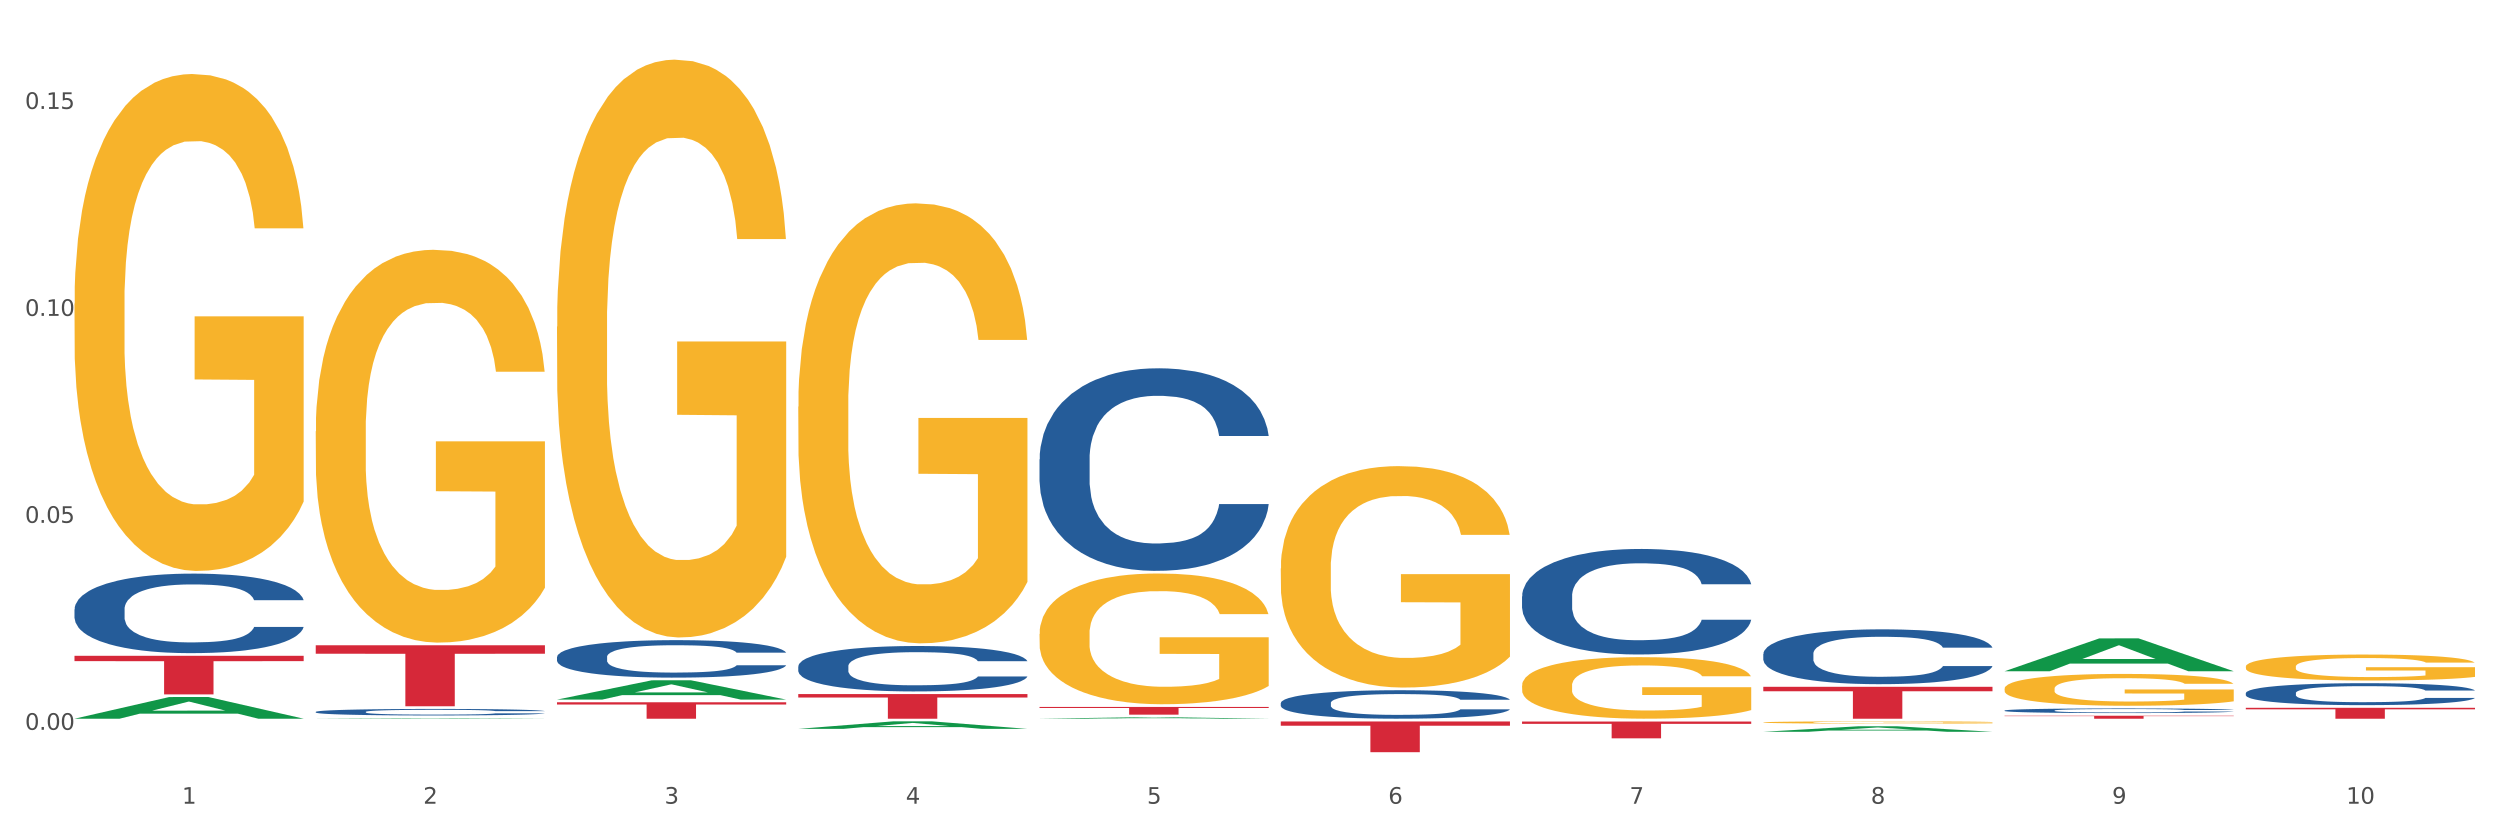 <?xml version="1.0" encoding="utf-8" standalone="no"?>
<!DOCTYPE svg PUBLIC "-//W3C//DTD SVG 1.1//EN"
  "http://www.w3.org/Graphics/SVG/1.1/DTD/svg11.dtd">
<svg xmlns:xlink="http://www.w3.org/1999/xlink" width="1080pt" height="360pt" viewBox="0 0 1080 360" xmlns="http://www.w3.org/2000/svg" version="1.1">
 <rect x="0" y="0" width="1080" height="360" fill="#333333" stroke="none"/>
 <defs>
  <style type="text/css">*{stroke-linejoin: round; stroke-linecap: butt}</style>
 </defs>
 <g id="figure_1">
  <g id="patch_1">
   <path d="M 0 360 
L 1080 360 
L 1080 0 
L 0 0 
z
" style="fill: #ffffff; stroke: #ffffff; stroke-linejoin: miter"/>
  </g>
  <g id="axes_1">
   <g id="matplotlib.axis_1">
    <g id="xtick_1">
     <g id="text_1">
      <!-- 1 -->
      <g style="fill: #4d4d4d" transform="translate(78.627 347.204) scale(0.096 -0.096)">
       <defs>
        <path id="DejaVuSans-31" d="M 794 531 
L 1825 531 
L 1825 4091 
L 703 3866 
L 703 4441 
L 1819 4666 
L 2450 4666 
L 2450 531 
L 3481 531 
L 3481 0 
L 794 0 
L 794 531 
z
" transform="scale(0.016)"/>
       </defs>
       <use xlink:href="#DejaVuSans-31"/>
      </g>
     </g>
    </g>
    <g id="xtick_2">
     <g id="text_2">
      <!-- 2 -->
      <g style="fill: #4d4d4d" transform="translate(182.851 347.204) scale(0.096 -0.096)">
       <defs>
        <path id="DejaVuSans-32" d="M 1228 531 
L 3431 531 
L 3431 0 
L 469 0 
L 469 531 
Q 828 903 1448 1529 
Q 2069 2156 2228 2338 
Q 2531 2678 2651 2914 
Q 2772 3150 2772 3378 
Q 2772 3750 2511 3984 
Q 2250 4219 1831 4219 
Q 1534 4219 1204 4116 
Q 875 4013 500 3803 
L 500 4441 
Q 881 4594 1212 4672 
Q 1544 4750 1819 4750 
Q 2544 4750 2975 4387 
Q 3406 4025 3406 3419 
Q 3406 3131 3298 2873 
Q 3191 2616 2906 2266 
Q 2828 2175 2409 1742 
Q 1991 1309 1228 531 
z
" transform="scale(0.016)"/>
       </defs>
       <use xlink:href="#DejaVuSans-32"/>
      </g>
     </g>
    </g>
    <g id="xtick_3">
     <g id="text_3">
      <!-- 3 -->
      <g style="fill: #4d4d4d" transform="translate(287.074 347.204) scale(0.096 -0.096)">
       <defs>
        <path id="DejaVuSans-33" d="M 2597 2516 
Q 3050 2419 3304 2112 
Q 3559 1806 3559 1356 
Q 3559 666 3084 287 
Q 2609 -91 1734 -91 
Q 1441 -91 1130 -33 
Q 819 25 488 141 
L 488 750 
Q 750 597 1062 519 
Q 1375 441 1716 441 
Q 2309 441 2620 675 
Q 2931 909 2931 1356 
Q 2931 1769 2642 2001 
Q 2353 2234 1838 2234 
L 1294 2234 
L 1294 2753 
L 1863 2753 
Q 2328 2753 2575 2939 
Q 2822 3125 2822 3475 
Q 2822 3834 2567 4026 
Q 2313 4219 1838 4219 
Q 1578 4219 1281 4162 
Q 984 4106 628 3988 
L 628 4550 
Q 988 4650 1302 4700 
Q 1616 4750 1894 4750 
Q 2613 4750 3031 4423 
Q 3450 4097 3450 3541 
Q 3450 3153 3228 2886 
Q 3006 2619 2597 2516 
z
" transform="scale(0.016)"/>
       </defs>
       <use xlink:href="#DejaVuSans-33"/>
      </g>
     </g>
    </g>
    <g id="xtick_4">
     <g id="text_4">
      <!-- 4 -->
      <g style="fill: #4d4d4d" transform="translate(391.298 347.204) scale(0.096 -0.096)">
       <defs>
        <path id="DejaVuSans-34" d="M 2419 4116 
L 825 1625 
L 2419 1625 
L 2419 4116 
z
M 2253 4666 
L 3047 4666 
L 3047 1625 
L 3713 1625 
L 3713 1100 
L 3047 1100 
L 3047 0 
L 2419 0 
L 2419 1100 
L 313 1100 
L 313 1709 
L 2253 4666 
z
" transform="scale(0.016)"/>
       </defs>
       <use xlink:href="#DejaVuSans-34"/>
      </g>
     </g>
    </g>
    <g id="xtick_5">
     <g id="text_5">
      <!-- 5 -->
      <g style="fill: #4d4d4d" transform="translate(495.522 347.204) scale(0.096 -0.096)">
       <defs>
        <path id="DejaVuSans-35" d="M 691 4666 
L 3169 4666 
L 3169 4134 
L 1269 4134 
L 1269 2991 
Q 1406 3038 1543 3061 
Q 1681 3084 1819 3084 
Q 2600 3084 3056 2656 
Q 3513 2228 3513 1497 
Q 3513 744 3044 326 
Q 2575 -91 1722 -91 
Q 1428 -91 1123 -41 
Q 819 9 494 109 
L 494 744 
Q 775 591 1075 516 
Q 1375 441 1709 441 
Q 2250 441 2565 725 
Q 2881 1009 2881 1497 
Q 2881 1984 2565 2268 
Q 2250 2553 1709 2553 
Q 1456 2553 1204 2497 
Q 953 2441 691 2322 
L 691 4666 
z
" transform="scale(0.016)"/>
       </defs>
       <use xlink:href="#DejaVuSans-35"/>
      </g>
     </g>
    </g>
    <g id="xtick_6">
     <g id="text_6">
      <!-- 6 -->
      <g style="fill: #4d4d4d" transform="translate(599.745 347.204) scale(0.096 -0.096)">
       <defs>
        <path id="DejaVuSans-36" d="M 2113 2584 
Q 1688 2584 1439 2293 
Q 1191 2003 1191 1497 
Q 1191 994 1439 701 
Q 1688 409 2113 409 
Q 2538 409 2786 701 
Q 3034 994 3034 1497 
Q 3034 2003 2786 2293 
Q 2538 2584 2113 2584 
z
M 3366 4563 
L 3366 3988 
Q 3128 4100 2886 4159 
Q 2644 4219 2406 4219 
Q 1781 4219 1451 3797 
Q 1122 3375 1075 2522 
Q 1259 2794 1537 2939 
Q 1816 3084 2150 3084 
Q 2853 3084 3261 2657 
Q 3669 2231 3669 1497 
Q 3669 778 3244 343 
Q 2819 -91 2113 -91 
Q 1303 -91 875 529 
Q 447 1150 447 2328 
Q 447 3434 972 4092 
Q 1497 4750 2381 4750 
Q 2619 4750 2861 4703 
Q 3103 4656 3366 4563 
z
" transform="scale(0.016)"/>
       </defs>
       <use xlink:href="#DejaVuSans-36"/>
      </g>
     </g>
    </g>
    <g id="xtick_7">
     <g id="text_7">
      <!-- 7 -->
      <g style="fill: #4d4d4d" transform="translate(703.969 347.204) scale(0.096 -0.096)">
       <defs>
        <path id="DejaVuSans-37" d="M 525 4666 
L 3525 4666 
L 3525 4397 
L 1831 0 
L 1172 0 
L 2766 4134 
L 525 4134 
L 525 4666 
z
" transform="scale(0.016)"/>
       </defs>
       <use xlink:href="#DejaVuSans-37"/>
      </g>
     </g>
    </g>
    <g id="xtick_8">
     <g id="text_8">
      <!-- 8 -->
      <g style="fill: #4d4d4d" transform="translate(808.193 347.204) scale(0.096 -0.096)">
       <defs>
        <path id="DejaVuSans-38" d="M 2034 2216 
Q 1584 2216 1326 1975 
Q 1069 1734 1069 1313 
Q 1069 891 1326 650 
Q 1584 409 2034 409 
Q 2484 409 2743 651 
Q 3003 894 3003 1313 
Q 3003 1734 2745 1975 
Q 2488 2216 2034 2216 
z
M 1403 2484 
Q 997 2584 770 2862 
Q 544 3141 544 3541 
Q 544 4100 942 4425 
Q 1341 4750 2034 4750 
Q 2731 4750 3128 4425 
Q 3525 4100 3525 3541 
Q 3525 3141 3298 2862 
Q 3072 2584 2669 2484 
Q 3125 2378 3379 2068 
Q 3634 1759 3634 1313 
Q 3634 634 3220 271 
Q 2806 -91 2034 -91 
Q 1263 -91 848 271 
Q 434 634 434 1313 
Q 434 1759 690 2068 
Q 947 2378 1403 2484 
z
M 1172 3481 
Q 1172 3119 1398 2916 
Q 1625 2713 2034 2713 
Q 2441 2713 2670 2916 
Q 2900 3119 2900 3481 
Q 2900 3844 2670 4047 
Q 2441 4250 2034 4250 
Q 1625 4250 1398 4047 
Q 1172 3844 1172 3481 
z
" transform="scale(0.016)"/>
       </defs>
       <use xlink:href="#DejaVuSans-38"/>
      </g>
     </g>
    </g>
    <g id="xtick_9">
     <g id="text_9">
      <!-- 9 -->
      <g style="fill: #4d4d4d" transform="translate(912.416 347.204) scale(0.096 -0.096)">
       <defs>
        <path id="DejaVuSans-39" d="M 703 97 
L 703 672 
Q 941 559 1184 500 
Q 1428 441 1663 441 
Q 2288 441 2617 861 
Q 2947 1281 2994 2138 
Q 2813 1869 2534 1725 
Q 2256 1581 1919 1581 
Q 1219 1581 811 2004 
Q 403 2428 403 3163 
Q 403 3881 828 4315 
Q 1253 4750 1959 4750 
Q 2769 4750 3195 4129 
Q 3622 3509 3622 2328 
Q 3622 1225 3098 567 
Q 2575 -91 1691 -91 
Q 1453 -91 1209 -44 
Q 966 3 703 97 
z
M 1959 2075 
Q 2384 2075 2632 2365 
Q 2881 2656 2881 3163 
Q 2881 3666 2632 3958 
Q 2384 4250 1959 4250 
Q 1534 4250 1286 3958 
Q 1038 3666 1038 3163 
Q 1038 2656 1286 2365 
Q 1534 2075 1959 2075 
z
" transform="scale(0.016)"/>
       </defs>
       <use xlink:href="#DejaVuSans-39"/>
      </g>
     </g>
    </g>
    <g id="xtick_10">
     <g id="text_10">
      <!-- 10 -->
      <g style="fill: #4d4d4d" transform="translate(1013.586 347.204) scale(0.096 -0.096)">
       <defs>
        <path id="DejaVuSans-30" d="M 2034 4250 
Q 1547 4250 1301 3770 
Q 1056 3291 1056 2328 
Q 1056 1369 1301 889 
Q 1547 409 2034 409 
Q 2525 409 2770 889 
Q 3016 1369 3016 2328 
Q 3016 3291 2770 3770 
Q 2525 4250 2034 4250 
z
M 2034 4750 
Q 2819 4750 3233 4129 
Q 3647 3509 3647 2328 
Q 3647 1150 3233 529 
Q 2819 -91 2034 -91 
Q 1250 -91 836 529 
Q 422 1150 422 2328 
Q 422 3509 836 4129 
Q 1250 4750 2034 4750 
z
" transform="scale(0.016)"/>
       </defs>
       <use xlink:href="#DejaVuSans-31"/>
       <use xlink:href="#DejaVuSans-30" transform="translate(63.623 0)"/>
      </g>
     </g>
    </g>
    <g id="xtick_11"/>
    <g id="xtick_12"/>
    <g id="xtick_13"/>
    <g id="xtick_14"/>
    <g id="xtick_15"/>
    <g id="xtick_16"/>
    <g id="xtick_17"/>
    <g id="xtick_18"/>
    <g id="xtick_19"/>
   </g>
   <g id="matplotlib.axis_2">
    <g id="ytick_1">
     <g id="text_11">
      <!-- 0.00 -->
      <g style="fill: #4d4d4d" transform="translate(10.8 315.273) scale(0.096 -0.096)">
       <defs>
        <path id="DejaVuSans-2e" d="M 684 794 
L 1344 794 
L 1344 0 
L 684 0 
L 684 794 
z
" transform="scale(0.016)"/>
       </defs>
       <use xlink:href="#DejaVuSans-30"/>
       <use xlink:href="#DejaVuSans-2e" transform="translate(63.623 0)"/>
       <use xlink:href="#DejaVuSans-30" transform="translate(95.41 0)"/>
       <use xlink:href="#DejaVuSans-30" transform="translate(159.033 0)"/>
      </g>
     </g>
    </g>
    <g id="ytick_2">
     <g id="text_12">
      <!-- 0.05 -->
      <g style="fill: #4d4d4d" transform="translate(10.8 225.866) scale(0.096 -0.096)">
       <use xlink:href="#DejaVuSans-30"/>
       <use xlink:href="#DejaVuSans-2e" transform="translate(63.623 0)"/>
       <use xlink:href="#DejaVuSans-30" transform="translate(95.41 0)"/>
       <use xlink:href="#DejaVuSans-35" transform="translate(159.033 0)"/>
      </g>
     </g>
    </g>
    <g id="ytick_3">
     <g id="text_13">
      <!-- 0.10 -->
      <g style="fill: #4d4d4d" transform="translate(10.8 136.46) scale(0.096 -0.096)">
       <use xlink:href="#DejaVuSans-30"/>
       <use xlink:href="#DejaVuSans-2e" transform="translate(63.623 0)"/>
       <use xlink:href="#DejaVuSans-31" transform="translate(95.41 0)"/>
       <use xlink:href="#DejaVuSans-30" transform="translate(159.033 0)"/>
      </g>
     </g>
    </g>
    <g id="ytick_4">
     <g id="text_14">
      <!-- 0.15 -->
      <g style="fill: #4d4d4d" transform="translate(10.8 47.054) scale(0.096 -0.096)">
       <use xlink:href="#DejaVuSans-30"/>
       <use xlink:href="#DejaVuSans-2e" transform="translate(63.623 0)"/>
       <use xlink:href="#DejaVuSans-31" transform="translate(95.41 0)"/>
       <use xlink:href="#DejaVuSans-35" transform="translate(159.033 0)"/>
      </g>
     </g>
    </g>
    <g id="ytick_5"/>
    <g id="ytick_6"/>
    <g id="ytick_7"/>
   </g>
   <g id="PolyCollection_1">
    <path d="M 32.175 310.464 
L 32.277 310.456 
L 73.107 301.12 
L 90.051 301.111 
L 131.187 310.482 
L 111.589 310.482 
L 102.709 308.3 
L 60.552 308.3 
L 60.246 308.335 
L 51.671 310.482 
L 32.175 310.482 
L 32.175 310.464 
L 65.86 306.998 
L 97.401 306.989 
L 81.783 303.108 
L 81.579 303.091 
L 81.375 303.117 
L 65.758 306.989 
L 65.86 306.998 
L 32.175 310.464 
z
" clip-path="url(#p0604446cb5)" style="fill: #109648"/>
    <path d="M 865.964 297.492 
L 866.081 297.48 
L 866.081 297.027 
L 866.315 296.637 
L 867.484 295.695 
L 869.237 294.915 
L 870.523 294.501 
L 871.809 294.161 
L 873.329 293.822 
L 875.199 293.47 
L 878.589 292.955 
L 880.693 292.691 
L 883.265 292.414 
L 887.941 292.012 
L 891.331 291.786 
L 894.838 291.597 
L 900.566 291.371 
L 904.306 291.27 
L 908.281 291.195 
L 913.074 291.145 
L 916.698 291.132 
L 924.647 291.17 
L 931.427 291.283 
L 934.7 291.371 
L 938.908 291.522 
L 941.129 291.622 
L 944.753 291.824 
L 948.494 292.087 
L 951.066 292.314 
L 954.923 292.741 
L 957.846 293.168 
L 960.534 293.696 
L 961.937 294.061 
L 962.989 294.4 
L 963.924 294.79 
L 964.859 295.406 
L 943.818 295.406 
L 943 294.966 
L 941.714 294.551 
L 939.843 294.149 
L 938.207 293.897 
L 935.401 293.583 
L 932.829 293.382 
L 930.141 293.231 
L 926.868 293.106 
L 924.296 293.043 
L 920.672 292.992 
L 913.541 293.005 
L 908.749 293.106 
L 905.475 293.231 
L 903.371 293.344 
L 901.501 293.47 
L 899.397 293.646 
L 896.942 293.91 
L 895.188 294.149 
L 893.435 294.45 
L 892.032 294.752 
L 890.746 295.104 
L 889.694 295.481 
L 888.876 295.871 
L 888.175 296.348 
L 887.59 297.14 
L 887.59 298.862 
L 887.824 299.252 
L 888.408 299.767 
L 889.11 300.157 
L 890.279 300.622 
L 891.331 300.936 
L 893.318 301.388 
L 895.539 301.766 
L 897.293 302.004 
L 899.046 302.205 
L 902.085 302.482 
L 905.475 302.708 
L 908.398 302.846 
L 912.372 302.972 
L 915.061 303.022 
L 917.399 303.048 
L 923.127 303.048 
L 927.218 303.01 
L 931.777 302.922 
L 935.284 302.809 
L 938.207 302.671 
L 941.48 302.444 
L 943.584 302.231 
L 943.584 299.604 
L 917.867 299.591 
L 917.867 297.844 
L 964.976 297.844 
L 964.976 302.972 
L 962.989 303.236 
L 960.768 303.475 
L 958.43 303.689 
L 954.923 303.953 
L 950.715 304.204 
L 946.974 304.38 
L 943 304.531 
L 938.324 304.669 
L 932.245 304.795 
L 928.504 304.845 
L 923.828 304.883 
L 918.334 304.895 
L 913.541 304.87 
L 908.865 304.807 
L 903.956 304.694 
L 899.163 304.531 
L 895.539 304.367 
L 891.915 304.166 
L 888.058 303.902 
L 885.018 303.651 
L 882.68 303.425 
L 880.109 303.136 
L 877.303 302.758 
L 875.199 302.419 
L 873.329 302.067 
L 871.341 301.615 
L 869.938 301.225 
L 868.536 300.735 
L 867.717 300.37 
L 866.782 299.805 
L 866.081 299.013 
L 865.964 297.492 
z
" clip-path="url(#p0604446cb5)" style="fill: #f7b32b"/>
    <path d="M 970.188 287.951 
L 970.304 287.941 
L 970.304 287.572 
L 970.538 287.254 
L 971.707 286.485 
L 973.461 285.85 
L 974.747 285.512 
L 976.032 285.235 
L 977.552 284.958 
L 979.422 284.671 
L 982.813 284.251 
L 984.917 284.035 
L 987.488 283.81 
L 992.164 283.482 
L 995.554 283.297 
L 999.061 283.144 
L 1004.789 282.959 
L 1008.53 282.877 
L 1012.505 282.816 
L 1017.297 282.775 
L 1020.921 282.764 
L 1028.87 282.795 
L 1035.65 282.887 
L 1038.923 282.959 
L 1043.132 283.082 
L 1045.353 283.164 
L 1048.977 283.328 
L 1052.717 283.543 
L 1055.289 283.728 
L 1059.147 284.077 
L 1062.069 284.425 
L 1064.758 284.856 
L 1066.161 285.153 
L 1067.213 285.43 
L 1068.148 285.747 
L 1069.083 286.25 
L 1048.041 286.25 
L 1047.223 285.891 
L 1045.937 285.553 
L 1044.067 285.225 
L 1042.43 285.02 
L 1039.625 284.763 
L 1037.053 284.599 
L 1034.364 284.476 
L 1031.091 284.374 
L 1028.52 284.323 
L 1024.896 284.282 
L 1017.765 284.292 
L 1012.972 284.374 
L 1009.699 284.476 
L 1007.595 284.569 
L 1005.724 284.671 
L 1003.62 284.815 
L 1001.165 285.03 
L 999.412 285.225 
L 997.659 285.471 
L 996.256 285.717 
L 994.97 286.004 
L 993.918 286.311 
L 993.1 286.629 
L 992.398 287.018 
L 991.814 287.664 
L 991.814 289.069 
L 992.047 289.386 
L 992.632 289.807 
L 993.333 290.124 
L 994.502 290.504 
L 995.554 290.76 
L 997.542 291.129 
L 999.763 291.437 
L 1001.516 291.631 
L 1003.27 291.795 
L 1006.309 292.021 
L 1009.699 292.205 
L 1012.621 292.318 
L 1016.596 292.421 
L 1019.285 292.462 
L 1021.623 292.482 
L 1027.351 292.482 
L 1031.442 292.451 
L 1036.001 292.38 
L 1039.508 292.287 
L 1042.43 292.175 
L 1045.704 291.99 
L 1047.808 291.816 
L 1047.808 289.673 
L 1022.09 289.663 
L 1022.09 288.238 
L 1069.2 288.238 
L 1069.2 292.421 
L 1067.213 292.636 
L 1064.992 292.831 
L 1062.654 293.005 
L 1059.147 293.22 
L 1054.938 293.425 
L 1051.198 293.569 
L 1047.223 293.692 
L 1042.547 293.804 
L 1036.469 293.907 
L 1032.728 293.948 
L 1028.052 293.979 
L 1022.558 293.989 
L 1017.765 293.968 
L 1013.089 293.917 
L 1008.179 293.825 
L 1003.387 293.692 
L 999.763 293.558 
L 996.139 293.394 
L 992.281 293.179 
L 989.242 292.974 
L 986.904 292.79 
L 984.332 292.554 
L 981.527 292.246 
L 979.422 291.97 
L 977.552 291.683 
L 975.565 291.314 
L 974.162 290.996 
L 972.759 290.596 
L 971.941 290.299 
L 971.006 289.837 
L 970.304 289.192 
L 970.188 287.951 
z
" clip-path="url(#p0604446cb5)" style="fill: #f7b32b"/>
    <path d="M 32.175 283.301 
L 131.187 283.301 
L 131.187 285.617 
L 92.239 285.632 
L 92.239 299.968 
L 70.888 299.968 
L 70.888 285.632 
L 32.175 285.617 
L 32.175 283.316 
L 32.175 283.301 
z
" clip-path="url(#p0604446cb5)" style="fill: #d62839"/>
    <path d="M 136.399 278.75 
L 235.411 278.75 
L 235.411 282.414 
L 196.463 282.439 
L 196.463 305.117 
L 175.112 305.117 
L 175.112 282.439 
L 136.399 282.414 
L 136.399 278.775 
L 136.399 278.75 
z
" clip-path="url(#p0604446cb5)" style="fill: #d62839"/>
    <path d="M 240.622 303.377 
L 339.635 303.377 
L 339.635 304.364 
L 300.687 304.371 
L 300.687 310.482 
L 279.336 310.482 
L 279.336 304.371 
L 240.622 304.364 
L 240.622 303.384 
L 240.622 303.377 
z
" clip-path="url(#p0604446cb5)" style="fill: #d62839"/>
    <path d="M 344.846 299.846 
L 443.858 299.846 
L 443.858 301.324 
L 404.91 301.334 
L 404.91 310.482 
L 383.559 310.482 
L 383.559 301.334 
L 344.846 301.324 
L 344.846 299.856 
L 344.846 299.846 
z
" clip-path="url(#p0604446cb5)" style="fill: #d62839"/>
    <path d="M 553.293 311.667 
L 652.306 311.667 
L 652.306 313.513 
L 613.358 313.526 
L 613.358 324.95 
L 592.006 324.95 
L 592.006 313.526 
L 553.293 313.513 
L 553.293 311.68 
L 553.293 311.667 
z
" clip-path="url(#p0604446cb5)" style="fill: #d62839"/>
    <path d="M 657.517 311.705 
L 756.529 311.705 
L 756.529 312.712 
L 717.581 312.719 
L 717.581 318.951 
L 696.23 318.951 
L 696.23 312.719 
L 657.517 312.712 
L 657.517 311.712 
L 657.517 311.705 
z
" clip-path="url(#p0604446cb5)" style="fill: #d62839"/>
    <path d="M 761.74 296.711 
L 860.753 296.711 
L 860.753 298.625 
L 821.805 298.638 
L 821.805 310.482 
L 800.454 310.482 
L 800.454 298.638 
L 761.74 298.625 
L 761.74 296.724 
L 761.74 296.711 
z
" clip-path="url(#p0604446cb5)" style="fill: #d62839"/>
    <path d="M 865.964 309.193 
L 964.976 309.193 
L 964.976 309.372 
L 926.028 309.374 
L 926.028 310.482 
L 904.677 310.482 
L 904.677 309.374 
L 865.964 309.372 
L 865.964 309.194 
L 865.964 309.193 
z
" clip-path="url(#p0604446cb5)" style="fill: #d62839"/>
    <path d="M 761.74 312.08 
L 761.857 312.079 
L 761.857 312.047 
L 762.091 312.019 
L 763.26 311.952 
L 765.013 311.896 
L 766.299 311.866 
L 767.585 311.842 
L 769.105 311.818 
L 770.975 311.793 
L 774.365 311.756 
L 776.469 311.737 
L 779.041 311.717 
L 783.717 311.688 
L 787.107 311.672 
L 790.614 311.659 
L 796.342 311.643 
L 800.083 311.635 
L 804.057 311.63 
L 808.85 311.626 
L 812.474 311.626 
L 820.423 311.628 
L 827.203 311.636 
L 830.476 311.643 
L 834.685 311.653 
L 836.906 311.661 
L 840.529 311.675 
L 844.27 311.694 
L 846.842 311.71 
L 850.7 311.74 
L 853.622 311.771 
L 856.311 311.809 
L 857.713 311.835 
L 858.766 311.859 
L 859.701 311.887 
L 860.636 311.931 
L 839.594 311.931 
L 838.776 311.899 
L 837.49 311.87 
L 835.62 311.841 
L 833.983 311.823 
L 831.178 311.801 
L 828.606 311.786 
L 825.917 311.776 
L 822.644 311.767 
L 820.072 311.762 
L 816.448 311.758 
L 809.318 311.759 
L 804.525 311.767 
L 801.252 311.776 
L 799.148 311.784 
L 797.277 311.793 
L 795.173 311.805 
L 792.718 311.824 
L 790.965 311.841 
L 789.211 311.863 
L 787.809 311.884 
L 786.523 311.909 
L 785.471 311.936 
L 784.652 311.964 
L 783.951 311.998 
L 783.366 312.055 
L 783.366 312.178 
L 783.6 312.206 
L 784.185 312.243 
L 784.886 312.27 
L 786.055 312.304 
L 787.107 312.326 
L 789.094 312.358 
L 791.315 312.385 
L 793.069 312.402 
L 794.822 312.417 
L 797.862 312.436 
L 801.252 312.453 
L 804.174 312.463 
L 808.149 312.472 
L 810.837 312.475 
L 813.175 312.477 
L 818.903 312.477 
L 822.995 312.474 
L 827.554 312.468 
L 831.061 312.46 
L 833.983 312.45 
L 837.256 312.434 
L 839.36 312.419 
L 839.36 312.231 
L 813.643 312.23 
L 813.643 312.105 
L 860.753 312.105 
L 860.753 312.472 
L 858.766 312.49 
L 856.544 312.507 
L 854.206 312.523 
L 850.7 312.542 
L 846.491 312.56 
L 842.751 312.572 
L 838.776 312.583 
L 834.1 312.593 
L 828.021 312.602 
L 824.281 312.605 
L 819.605 312.608 
L 814.111 312.609 
L 809.318 312.607 
L 804.642 312.603 
L 799.732 312.595 
L 794.939 312.583 
L 791.315 312.571 
L 787.692 312.557 
L 783.834 312.538 
L 780.795 312.52 
L 778.457 312.504 
L 775.885 312.483 
L 773.079 312.456 
L 770.975 312.432 
L 769.105 312.407 
L 767.118 312.375 
L 765.715 312.347 
L 764.312 312.312 
L 763.494 312.286 
L 762.559 312.245 
L 761.857 312.189 
L 761.74 312.08 
z
" clip-path="url(#p0604446cb5)" style="fill: #f7b32b"/>
    <path d="M 970.188 305.765 
L 1069.2 305.765 
L 1069.2 306.421 
L 1030.252 306.425 
L 1030.252 310.482 
L 1008.901 310.482 
L 1008.901 306.425 
L 970.188 306.421 
L 970.188 305.77 
L 970.188 305.765 
z
" clip-path="url(#p0604446cb5)" style="fill: #d62839"/>
    <path d="M 970.188 299.396 
L 970.305 299.388 
L 970.305 299.145 
L 970.656 298.816 
L 971.943 298.209 
L 973.582 297.75 
L 976.39 297.212 
L 977.912 296.987 
L 979.902 296.736 
L 983.998 296.328 
L 988.679 295.982 
L 991.956 295.791 
L 994.414 295.67 
L 999.915 295.453 
L 1003.075 295.358 
L 1006.352 295.28 
L 1009.161 295.228 
L 1013.842 295.167 
L 1017.587 295.141 
L 1021.917 295.132 
L 1025.546 295.141 
L 1030.344 295.176 
L 1037.366 295.28 
L 1040.058 295.34 
L 1043.686 295.444 
L 1047.431 295.583 
L 1050.474 295.722 
L 1053.985 295.921 
L 1057.613 296.181 
L 1061.125 296.51 
L 1063.582 296.814 
L 1065.572 297.134 
L 1067.327 297.524 
L 1068.615 297.949 
L 1069.2 298.304 
L 1047.782 298.304 
L 1047.197 297.984 
L 1046.027 297.637 
L 1044.857 297.403 
L 1043.569 297.212 
L 1041.58 296.996 
L 1039.824 296.857 
L 1036.898 296.692 
L 1034.206 296.588 
L 1031.983 296.528 
L 1029.291 296.476 
L 1023.556 296.424 
L 1019.46 296.424 
L 1016.885 296.441 
L 1013.725 296.484 
L 1011.033 296.545 
L 1007.873 296.649 
L 1005.415 296.762 
L 1002.958 296.909 
L 1001.553 297.013 
L 999.447 297.204 
L 998.042 297.36 
L 996.17 297.628 
L 995.116 297.819 
L 993.244 298.313 
L 992.424 298.677 
L 992.073 298.928 
L 991.839 299.206 
L 991.839 300.557 
L 992.541 301.164 
L 993.127 301.424 
L 994.063 301.719 
L 995.818 302.1 
L 998.393 302.473 
L 1001.085 302.741 
L 1003.309 302.906 
L 1005.415 303.027 
L 1007.522 303.123 
L 1010.097 303.209 
L 1012.203 303.261 
L 1015.363 303.313 
L 1019.109 303.339 
L 1022.035 303.339 
L 1028.003 303.296 
L 1030.695 303.253 
L 1033.27 303.192 
L 1036.079 303.097 
L 1038.303 302.993 
L 1039.59 302.915 
L 1041.697 302.75 
L 1043.335 302.577 
L 1044.739 302.377 
L 1045.676 302.204 
L 1046.729 301.944 
L 1047.548 301.649 
L 1047.782 301.493 
L 1069.2 301.493 
L 1068.732 301.805 
L 1067.913 302.109 
L 1066.274 302.516 
L 1064.987 302.75 
L 1062.997 303.036 
L 1060.89 303.279 
L 1057.965 303.547 
L 1055.273 303.747 
L 1052.464 303.92 
L 1049.421 304.076 
L 1043.92 304.293 
L 1041.931 304.353 
L 1037.717 304.457 
L 1034.44 304.518 
L 1029.642 304.579 
L 1024.726 304.613 
L 1019.577 304.622 
L 1015.012 304.605 
L 1009.98 304.553 
L 1006.82 304.501 
L 1003.309 304.423 
L 999.212 304.301 
L 995.35 304.154 
L 991.722 303.981 
L 988.328 303.781 
L 985.168 303.556 
L 981.072 303.183 
L 978.029 302.819 
L 975.805 302.481 
L 974.284 302.195 
L 972.762 301.831 
L 971.943 301.58 
L 970.656 300.973 
L 970.188 300.41 
L 970.188 299.396 
z
" clip-path="url(#p0604446cb5)" style="fill: #255c99"/>
    <path d="M 865.964 306.942 
L 866.081 306.94 
L 866.081 306.889 
L 866.432 306.819 
L 867.719 306.691 
L 869.358 306.593 
L 872.167 306.479 
L 873.688 306.432 
L 875.678 306.378 
L 879.774 306.292 
L 884.456 306.219 
L 887.733 306.178 
L 890.19 306.153 
L 895.691 306.107 
L 898.851 306.086 
L 902.128 306.07 
L 904.937 306.059 
L 909.618 306.046 
L 913.364 306.041 
L 917.694 306.039 
L 921.322 306.041 
L 926.12 306.048 
L 933.143 306.07 
L 935.834 306.083 
L 939.463 306.105 
L 943.208 306.134 
L 946.251 306.164 
L 949.762 306.206 
L 953.39 306.261 
L 956.901 306.331 
L 959.359 306.395 
L 961.348 306.463 
L 963.104 306.546 
L 964.391 306.636 
L 964.976 306.711 
L 943.559 306.711 
L 942.974 306.643 
L 941.803 306.569 
L 940.633 306.52 
L 939.346 306.479 
L 937.356 306.434 
L 935.6 306.404 
L 932.674 306.369 
L 929.983 306.347 
L 927.759 306.334 
L 925.067 306.323 
L 919.332 306.312 
L 915.236 306.312 
L 912.661 306.316 
L 909.501 306.325 
L 906.81 306.338 
L 903.65 306.36 
L 901.192 306.384 
L 898.734 306.415 
L 897.33 306.437 
L 895.223 306.478 
L 893.819 306.511 
L 891.946 306.568 
L 890.893 306.608 
L 889.02 306.713 
L 888.201 306.79 
L 887.85 306.843 
L 887.616 306.902 
L 887.616 307.188 
L 888.318 307.317 
L 888.903 307.372 
L 889.839 307.434 
L 891.595 307.515 
L 894.17 307.594 
L 896.861 307.651 
L 899.085 307.686 
L 901.192 307.712 
L 903.298 307.732 
L 905.873 307.75 
L 907.98 307.761 
L 911.14 307.772 
L 914.885 307.778 
L 917.811 307.778 
L 923.78 307.769 
L 926.472 307.76 
L 929.046 307.747 
L 931.855 307.727 
L 934.079 307.704 
L 935.366 307.688 
L 937.473 307.653 
L 939.111 307.616 
L 940.516 307.574 
L 941.452 307.537 
L 942.505 307.482 
L 943.325 307.42 
L 943.559 307.387 
L 964.976 307.387 
L 964.508 307.453 
L 963.689 307.517 
L 962.05 307.603 
L 960.763 307.653 
L 958.773 307.714 
L 956.667 307.765 
L 953.741 307.822 
L 951.049 307.864 
L 948.24 307.901 
L 945.197 307.934 
L 939.697 307.98 
L 937.707 307.993 
L 933.494 308.015 
L 930.217 308.028 
L 925.418 308.041 
L 920.503 308.048 
L 915.353 308.05 
L 910.789 308.046 
L 905.756 308.035 
L 902.596 308.024 
L 899.085 308.008 
L 894.989 307.982 
L 891.127 307.951 
L 887.499 307.914 
L 884.105 307.872 
L 880.945 307.824 
L 876.848 307.745 
L 873.805 307.668 
L 871.582 307.596 
L 870.06 307.536 
L 868.539 307.458 
L 867.719 307.405 
L 866.432 307.277 
L 865.964 307.157 
L 865.964 306.942 
z
" clip-path="url(#p0604446cb5)" style="fill: #255c99"/>
    <path d="M 761.74 282.517 
L 761.857 282.496 
L 761.857 281.89 
L 762.208 281.067 
L 763.496 279.552 
L 765.134 278.405 
L 767.943 277.064 
L 769.465 276.501 
L 771.454 275.873 
L 775.551 274.856 
L 780.232 273.99 
L 783.509 273.514 
L 785.967 273.211 
L 791.467 272.67 
L 794.627 272.432 
L 797.904 272.237 
L 800.713 272.107 
L 805.395 271.956 
L 809.14 271.891 
L 813.47 271.869 
L 817.098 271.891 
L 821.897 271.978 
L 828.919 272.237 
L 831.611 272.389 
L 835.239 272.649 
L 838.984 272.995 
L 842.027 273.341 
L 845.538 273.839 
L 849.166 274.488 
L 852.677 275.31 
L 855.135 276.068 
L 857.125 276.869 
L 858.88 277.843 
L 860.168 278.903 
L 860.753 279.79 
L 839.335 279.79 
L 838.75 278.99 
L 837.58 278.124 
L 836.409 277.54 
L 835.122 277.064 
L 833.132 276.522 
L 831.377 276.176 
L 828.451 275.765 
L 825.759 275.505 
L 823.535 275.354 
L 820.843 275.224 
L 815.109 275.094 
L 811.012 275.094 
L 808.438 275.137 
L 805.278 275.246 
L 802.586 275.397 
L 799.426 275.657 
L 796.968 275.938 
L 794.51 276.306 
L 793.106 276.566 
L 790.999 277.042 
L 789.595 277.431 
L 787.722 278.102 
L 786.669 278.578 
L 784.796 279.812 
L 783.977 280.721 
L 783.626 281.349 
L 783.392 282.041 
L 783.392 285.417 
L 784.094 286.932 
L 784.679 287.582 
L 785.616 288.317 
L 787.371 289.27 
L 789.946 290.2 
L 792.638 290.871 
L 794.862 291.282 
L 796.968 291.585 
L 799.075 291.823 
L 801.65 292.04 
L 803.756 292.17 
L 806.916 292.3 
L 810.661 292.365 
L 813.587 292.365 
L 819.556 292.256 
L 822.248 292.148 
L 824.823 291.997 
L 827.632 291.759 
L 829.855 291.499 
L 831.143 291.304 
L 833.249 290.893 
L 834.888 290.46 
L 836.292 289.962 
L 837.229 289.529 
L 838.282 288.88 
L 839.101 288.144 
L 839.335 287.755 
L 860.753 287.755 
L 860.285 288.534 
L 859.465 289.291 
L 857.827 290.309 
L 856.539 290.893 
L 854.55 291.607 
L 852.443 292.213 
L 849.517 292.884 
L 846.825 293.382 
L 844.017 293.815 
L 840.974 294.204 
L 835.473 294.745 
L 833.483 294.897 
L 829.27 295.156 
L 825.993 295.308 
L 821.195 295.459 
L 816.279 295.546 
L 811.13 295.568 
L 806.565 295.524 
L 801.533 295.394 
L 798.373 295.265 
L 794.862 295.07 
L 790.765 294.767 
L 786.903 294.399 
L 783.275 293.966 
L 779.881 293.468 
L 776.721 292.906 
L 772.625 291.975 
L 769.582 291.066 
L 767.358 290.222 
L 765.837 289.508 
L 764.315 288.599 
L 763.496 287.971 
L 762.208 286.456 
L 761.74 285.049 
L 761.74 282.517 
z
" clip-path="url(#p0604446cb5)" style="fill: #255c99"/>
    <path d="M 657.517 257.635 
L 657.634 257.593 
L 657.634 256.428 
L 657.985 254.845 
L 659.272 251.931 
L 660.911 249.724 
L 663.72 247.143 
L 665.241 246.06 
L 667.231 244.853 
L 671.327 242.896 
L 676.008 241.23 
L 679.285 240.314 
L 681.743 239.731 
L 687.244 238.69 
L 690.404 238.232 
L 693.681 237.858 
L 696.49 237.608 
L 701.171 237.316 
L 704.916 237.191 
L 709.247 237.15 
L 712.875 237.191 
L 717.673 237.358 
L 724.695 237.858 
L 727.387 238.149 
L 731.015 238.649 
L 734.76 239.315 
L 737.803 239.981 
L 741.314 240.939 
L 744.943 242.188 
L 748.454 243.77 
L 750.911 245.227 
L 752.901 246.768 
L 754.657 248.641 
L 755.944 250.682 
L 756.529 252.389 
L 735.112 252.389 
L 734.526 250.848 
L 733.356 249.183 
L 732.186 248.059 
L 730.898 247.143 
L 728.909 246.102 
L 727.153 245.435 
L 724.227 244.644 
L 721.535 244.145 
L 719.312 243.853 
L 716.62 243.603 
L 710.885 243.354 
L 706.789 243.354 
L 704.214 243.437 
L 701.054 243.645 
L 698.362 243.937 
L 695.202 244.436 
L 692.745 244.977 
L 690.287 245.685 
L 688.882 246.185 
L 686.776 247.101 
L 685.371 247.85 
L 683.499 249.141 
L 682.445 250.057 
L 680.573 252.43 
L 679.754 254.179 
L 679.402 255.387 
L 679.168 256.719 
L 679.168 263.214 
L 679.871 266.129 
L 680.456 267.378 
L 681.392 268.794 
L 683.148 270.626 
L 685.722 272.416 
L 688.414 273.707 
L 690.638 274.498 
L 692.745 275.081 
L 694.851 275.539 
L 697.426 275.955 
L 699.533 276.205 
L 702.693 276.455 
L 706.438 276.58 
L 709.364 276.58 
L 715.332 276.371 
L 718.024 276.163 
L 720.599 275.872 
L 723.408 275.414 
L 725.632 274.914 
L 726.919 274.539 
L 729.026 273.748 
L 730.664 272.916 
L 732.069 271.958 
L 733.005 271.125 
L 734.058 269.876 
L 734.877 268.46 
L 735.112 267.711 
L 756.529 267.711 
L 756.061 269.21 
L 755.242 270.667 
L 753.603 272.624 
L 752.316 273.748 
L 750.326 275.122 
L 748.22 276.288 
L 745.294 277.579 
L 742.602 278.537 
L 739.793 279.369 
L 736.75 280.119 
L 731.249 281.16 
L 729.26 281.451 
L 725.046 281.951 
L 721.769 282.242 
L 716.971 282.534 
L 712.055 282.7 
L 706.906 282.742 
L 702.341 282.659 
L 697.309 282.409 
L 694.149 282.159 
L 690.638 281.784 
L 686.542 281.201 
L 682.679 280.493 
L 679.051 279.661 
L 675.657 278.703 
L 672.497 277.621 
L 668.401 275.83 
L 665.358 274.081 
L 663.134 272.458 
L 661.613 271.084 
L 660.091 269.335 
L 659.272 268.127 
L 657.985 265.213 
L 657.517 262.506 
L 657.517 257.635 
z
" clip-path="url(#p0604446cb5)" style="fill: #255c99"/>
    <path d="M 553.293 303.704 
L 553.41 303.693 
L 553.41 303.378 
L 553.761 302.951 
L 555.049 302.164 
L 556.687 301.568 
L 559.496 300.871 
L 561.017 300.579 
L 563.007 300.253 
L 567.103 299.725 
L 571.785 299.275 
L 575.062 299.028 
L 577.52 298.871 
L 583.02 298.59 
L 586.18 298.466 
L 589.457 298.365 
L 592.266 298.297 
L 596.948 298.219 
L 600.693 298.185 
L 605.023 298.174 
L 608.651 298.185 
L 613.45 298.23 
L 620.472 298.365 
L 623.164 298.443 
L 626.792 298.578 
L 630.537 298.758 
L 633.58 298.938 
L 637.091 299.197 
L 640.719 299.534 
L 644.23 299.961 
L 646.688 300.354 
L 648.677 300.77 
L 650.433 301.276 
L 651.72 301.827 
L 652.306 302.288 
L 630.888 302.288 
L 630.303 301.872 
L 629.132 301.422 
L 627.962 301.119 
L 626.675 300.871 
L 624.685 300.59 
L 622.929 300.411 
L 620.004 300.197 
L 617.312 300.062 
L 615.088 299.983 
L 612.396 299.916 
L 606.661 299.849 
L 602.565 299.849 
L 599.99 299.871 
L 596.83 299.927 
L 594.139 300.006 
L 590.979 300.141 
L 588.521 300.287 
L 586.063 300.478 
L 584.659 300.613 
L 582.552 300.86 
L 581.148 301.062 
L 579.275 301.411 
L 578.222 301.658 
L 576.349 302.299 
L 575.53 302.771 
L 575.179 303.097 
L 574.945 303.457 
L 574.945 305.21 
L 575.647 305.997 
L 576.232 306.334 
L 577.168 306.716 
L 578.924 307.211 
L 581.499 307.694 
L 584.191 308.043 
L 586.414 308.256 
L 588.521 308.414 
L 590.628 308.537 
L 593.202 308.65 
L 595.309 308.717 
L 598.469 308.785 
L 602.214 308.818 
L 605.14 308.818 
L 611.109 308.762 
L 613.801 308.706 
L 616.375 308.627 
L 619.184 308.504 
L 621.408 308.369 
L 622.695 308.268 
L 624.802 308.054 
L 626.441 307.829 
L 627.845 307.571 
L 628.781 307.346 
L 629.835 307.009 
L 630.654 306.627 
L 630.888 306.424 
L 652.306 306.424 
L 651.837 306.829 
L 651.018 307.222 
L 649.38 307.751 
L 648.092 308.054 
L 646.103 308.425 
L 643.996 308.74 
L 641.07 309.088 
L 638.378 309.347 
L 635.569 309.572 
L 632.526 309.774 
L 627.026 310.055 
L 625.036 310.134 
L 620.823 310.268 
L 617.546 310.347 
L 612.747 310.426 
L 607.832 310.471 
L 602.682 310.482 
L 598.118 310.46 
L 593.085 310.392 
L 589.925 310.325 
L 586.414 310.224 
L 582.318 310.066 
L 578.456 309.875 
L 574.828 309.65 
L 571.434 309.392 
L 568.274 309.099 
L 564.177 308.616 
L 561.135 308.144 
L 558.911 307.706 
L 557.389 307.335 
L 555.868 306.863 
L 555.049 306.537 
L 553.761 305.75 
L 553.293 305.019 
L 553.293 303.704 
z
" clip-path="url(#p0604446cb5)" style="fill: #255c99"/>
    <path d="M 449.069 198.421 
L 449.187 198.341 
L 449.187 196.104 
L 449.538 193.067 
L 450.825 187.473 
L 452.464 183.237 
L 455.272 178.282 
L 456.794 176.204 
L 458.783 173.887 
L 462.88 170.131 
L 467.561 166.934 
L 470.838 165.176 
L 473.296 164.057 
L 478.797 162.059 
L 481.957 161.18 
L 485.234 160.461 
L 488.042 159.981 
L 492.724 159.422 
L 496.469 159.182 
L 500.799 159.102 
L 504.427 159.182 
L 509.226 159.502 
L 516.248 160.461 
L 518.94 161.02 
L 522.568 161.979 
L 526.313 163.258 
L 529.356 164.536 
L 532.867 166.374 
L 536.495 168.772 
L 540.006 171.809 
L 542.464 174.606 
L 544.454 177.563 
L 546.209 181.159 
L 547.497 185.075 
L 548.082 188.352 
L 526.664 188.352 
L 526.079 185.395 
L 524.909 182.198 
L 523.738 180.04 
L 522.451 178.282 
L 520.461 176.284 
L 518.706 175.006 
L 515.78 173.487 
L 513.088 172.528 
L 510.864 171.969 
L 508.173 171.489 
L 502.438 171.01 
L 498.342 171.01 
L 495.767 171.17 
L 492.607 171.569 
L 489.915 172.129 
L 486.755 173.088 
L 484.297 174.126 
L 481.84 175.485 
L 480.435 176.444 
L 478.328 178.202 
L 476.924 179.641 
L 475.051 182.118 
L 473.998 183.876 
L 472.126 188.432 
L 471.306 191.788 
L 470.955 194.106 
L 470.721 196.663 
L 470.721 209.13 
L 471.423 214.725 
L 472.009 217.122 
L 472.945 219.839 
L 474.7 223.356 
L 477.275 226.792 
L 479.967 229.27 
L 482.191 230.788 
L 484.297 231.907 
L 486.404 232.786 
L 488.979 233.585 
L 491.085 234.065 
L 494.245 234.544 
L 497.991 234.784 
L 500.916 234.784 
L 506.885 234.384 
L 509.577 233.985 
L 512.152 233.425 
L 514.961 232.546 
L 517.184 231.587 
L 518.472 230.868 
L 520.578 229.349 
L 522.217 227.751 
L 523.621 225.913 
L 524.558 224.315 
L 525.611 221.917 
L 526.43 219.2 
L 526.664 217.761 
L 548.082 217.761 
L 547.614 220.638 
L 546.795 223.436 
L 545.156 227.192 
L 543.869 229.349 
L 541.879 231.987 
L 539.772 234.224 
L 536.846 236.702 
L 534.155 238.54 
L 531.346 240.138 
L 528.303 241.577 
L 522.802 243.575 
L 520.813 244.134 
L 516.599 245.093 
L 513.322 245.653 
L 508.524 246.212 
L 503.608 246.532 
L 498.459 246.612 
L 493.894 246.452 
L 488.862 245.972 
L 485.702 245.493 
L 482.191 244.774 
L 478.094 243.655 
L 474.232 242.296 
L 470.604 240.698 
L 467.21 238.86 
L 464.05 236.782 
L 459.954 233.345 
L 456.911 229.989 
L 454.687 226.872 
L 453.166 224.235 
L 451.644 220.878 
L 450.825 218.561 
L 449.538 212.966 
L 449.069 207.772 
L 449.069 198.421 
z
" clip-path="url(#p0604446cb5)" style="fill: #255c99"/>
    <path d="M 344.846 287.893 
L 344.963 287.875 
L 344.963 287.373 
L 345.314 286.692 
L 346.601 285.437 
L 348.24 284.487 
L 351.049 283.375 
L 352.57 282.909 
L 354.56 282.389 
L 358.656 281.546 
L 363.338 280.829 
L 366.615 280.435 
L 369.072 280.184 
L 374.573 279.736 
L 377.733 279.539 
L 381.01 279.377 
L 383.819 279.27 
L 388.5 279.144 
L 392.245 279.09 
L 396.576 279.073 
L 400.204 279.09 
L 405.002 279.162 
L 412.025 279.377 
L 414.716 279.503 
L 418.344 279.718 
L 422.09 280.005 
L 425.133 280.292 
L 428.644 280.704 
L 432.272 281.242 
L 435.783 281.923 
L 438.241 282.55 
L 440.23 283.214 
L 441.986 284.02 
L 443.273 284.899 
L 443.858 285.634 
L 422.441 285.634 
L 421.856 284.971 
L 420.685 284.253 
L 419.515 283.769 
L 418.227 283.375 
L 416.238 282.927 
L 414.482 282.64 
L 411.556 282.299 
L 408.865 282.084 
L 406.641 281.959 
L 403.949 281.851 
L 398.214 281.744 
L 394.118 281.744 
L 391.543 281.78 
L 388.383 281.869 
L 385.691 281.995 
L 382.531 282.21 
L 380.074 282.443 
L 377.616 282.748 
L 376.211 282.963 
L 374.105 283.357 
L 372.7 283.68 
L 370.828 284.236 
L 369.775 284.63 
L 367.902 285.652 
L 367.083 286.405 
L 366.732 286.925 
L 366.498 287.498 
L 366.498 290.295 
L 367.2 291.55 
L 367.785 292.088 
L 368.721 292.697 
L 370.477 293.486 
L 373.052 294.257 
L 375.743 294.813 
L 377.967 295.153 
L 380.074 295.404 
L 382.18 295.601 
L 384.755 295.781 
L 386.862 295.888 
L 390.022 295.996 
L 393.767 296.049 
L 396.693 296.049 
L 402.662 295.96 
L 405.353 295.87 
L 407.928 295.745 
L 410.737 295.548 
L 412.961 295.332 
L 414.248 295.171 
L 416.355 294.83 
L 417.993 294.472 
L 419.398 294.06 
L 420.334 293.701 
L 421.387 293.163 
L 422.207 292.554 
L 422.441 292.231 
L 443.858 292.231 
L 443.39 292.876 
L 442.571 293.504 
L 440.932 294.346 
L 439.645 294.83 
L 437.655 295.422 
L 435.549 295.924 
L 432.623 296.48 
L 429.931 296.892 
L 427.122 297.251 
L 424.079 297.573 
L 418.579 298.021 
L 416.589 298.147 
L 412.376 298.362 
L 409.099 298.488 
L 404.3 298.613 
L 399.385 298.685 
L 394.235 298.703 
L 389.671 298.667 
L 384.638 298.559 
L 381.478 298.452 
L 377.967 298.29 
L 373.871 298.039 
L 370.009 297.735 
L 366.38 297.376 
L 362.986 296.964 
L 359.826 296.498 
L 355.73 295.727 
L 352.687 294.974 
L 350.464 294.275 
L 348.942 293.683 
L 347.421 292.93 
L 346.601 292.41 
L 345.314 291.155 
L 344.846 289.99 
L 344.846 287.893 
z
" clip-path="url(#p0604446cb5)" style="fill: #255c99"/>
    <path d="M 240.622 283.819 
L 240.739 283.804 
L 240.739 283.39 
L 241.09 282.828 
L 242.378 281.793 
L 244.016 281.009 
L 246.825 280.091 
L 248.347 279.707 
L 250.336 279.278 
L 254.432 278.583 
L 259.114 277.991 
L 262.391 277.665 
L 264.849 277.458 
L 270.349 277.089 
L 273.509 276.926 
L 276.786 276.793 
L 279.595 276.704 
L 284.277 276.6 
L 288.022 276.556 
L 292.352 276.541 
L 295.98 276.556 
L 300.779 276.615 
L 307.801 276.793 
L 310.493 276.896 
L 314.121 277.074 
L 317.866 277.31 
L 320.909 277.547 
L 324.42 277.887 
L 328.048 278.331 
L 331.559 278.893 
L 334.017 279.411 
L 336.007 279.958 
L 337.762 280.624 
L 339.049 281.349 
L 339.635 281.955 
L 318.217 281.955 
L 317.632 281.408 
L 316.462 280.816 
L 315.291 280.417 
L 314.004 280.091 
L 312.014 279.722 
L 310.259 279.485 
L 307.333 279.204 
L 304.641 279.026 
L 302.417 278.923 
L 299.725 278.834 
L 293.991 278.745 
L 289.894 278.745 
L 287.32 278.775 
L 284.16 278.849 
L 281.468 278.952 
L 278.308 279.13 
L 275.85 279.322 
L 273.392 279.574 
L 271.988 279.751 
L 269.881 280.077 
L 268.477 280.343 
L 266.604 280.801 
L 265.551 281.127 
L 263.678 281.97 
L 262.859 282.591 
L 262.508 283.02 
L 262.274 283.494 
L 262.274 285.801 
L 262.976 286.837 
L 263.561 287.281 
L 264.498 287.783 
L 266.253 288.434 
L 268.828 289.07 
L 271.52 289.529 
L 273.743 289.81 
L 275.85 290.017 
L 277.957 290.18 
L 280.532 290.328 
L 282.638 290.417 
L 285.798 290.505 
L 289.543 290.55 
L 292.469 290.55 
L 298.438 290.476 
L 301.13 290.402 
L 303.705 290.298 
L 306.513 290.135 
L 308.737 289.958 
L 310.025 289.825 
L 312.131 289.544 
L 313.77 289.248 
L 315.174 288.908 
L 316.11 288.612 
L 317.164 288.168 
L 317.983 287.665 
L 318.217 287.399 
L 339.635 287.399 
L 339.167 287.931 
L 338.347 288.449 
L 336.709 289.144 
L 335.421 289.544 
L 333.432 290.032 
L 331.325 290.446 
L 328.399 290.905 
L 325.707 291.245 
L 322.899 291.541 
L 319.856 291.807 
L 314.355 292.177 
L 312.365 292.28 
L 308.152 292.458 
L 304.875 292.561 
L 300.077 292.665 
L 295.161 292.724 
L 290.011 292.739 
L 285.447 292.709 
L 280.414 292.621 
L 277.254 292.532 
L 273.743 292.399 
L 269.647 292.192 
L 265.785 291.94 
L 262.157 291.644 
L 258.763 291.304 
L 255.603 290.919 
L 251.507 290.283 
L 248.464 289.662 
L 246.24 289.085 
L 244.718 288.597 
L 243.197 287.976 
L 242.378 287.547 
L 241.09 286.511 
L 240.622 285.55 
L 240.622 283.819 
z
" clip-path="url(#p0604446cb5)" style="fill: #255c99"/>
    <path d="M 136.399 307.528 
L 136.516 307.525 
L 136.516 307.453 
L 136.867 307.355 
L 138.154 307.175 
L 139.793 307.038 
L 142.602 306.879 
L 144.123 306.812 
L 146.113 306.737 
L 150.209 306.616 
L 154.89 306.513 
L 158.167 306.456 
L 160.625 306.42 
L 166.126 306.356 
L 169.286 306.327 
L 172.563 306.304 
L 175.372 306.289 
L 180.053 306.271 
L 183.798 306.263 
L 188.129 306.26 
L 191.757 306.263 
L 196.555 306.273 
L 203.577 306.304 
L 206.269 306.322 
L 209.897 306.353 
L 213.642 306.394 
L 216.685 306.436 
L 220.196 306.495 
L 223.824 306.572 
L 227.336 306.67 
L 229.793 306.76 
L 231.783 306.855 
L 233.538 306.971 
L 234.826 307.098 
L 235.411 307.203 
L 213.993 307.203 
L 213.408 307.108 
L 212.238 307.005 
L 211.068 306.935 
L 209.78 306.879 
L 207.791 306.814 
L 206.035 306.773 
L 203.109 306.724 
L 200.417 306.693 
L 198.194 306.675 
L 195.502 306.66 
L 189.767 306.644 
L 185.671 306.644 
L 183.096 306.649 
L 179.936 306.662 
L 177.244 306.68 
L 174.084 306.711 
L 171.626 306.745 
L 169.169 306.788 
L 167.764 306.819 
L 165.658 306.876 
L 164.253 306.922 
L 162.381 307.002 
L 161.327 307.059 
L 159.455 307.206 
L 158.635 307.314 
L 158.284 307.389 
L 158.05 307.471 
L 158.05 307.873 
L 158.752 308.053 
L 159.338 308.131 
L 160.274 308.218 
L 162.029 308.332 
L 164.604 308.442 
L 167.296 308.522 
L 169.52 308.571 
L 171.626 308.607 
L 173.733 308.636 
L 176.308 308.661 
L 178.415 308.677 
L 181.575 308.692 
L 185.32 308.7 
L 188.246 308.7 
L 194.214 308.687 
L 196.906 308.674 
L 199.481 308.656 
L 202.29 308.628 
L 204.514 308.597 
L 205.801 308.574 
L 207.908 308.525 
L 209.546 308.473 
L 210.951 308.414 
L 211.887 308.363 
L 212.94 308.285 
L 213.759 308.198 
L 213.993 308.151 
L 235.411 308.151 
L 234.943 308.244 
L 234.124 308.334 
L 232.485 308.455 
L 231.198 308.525 
L 229.208 308.61 
L 227.102 308.682 
L 224.176 308.762 
L 221.484 308.821 
L 218.675 308.873 
L 215.632 308.919 
L 210.131 308.983 
L 208.142 309.002 
L 203.928 309.032 
L 200.651 309.05 
L 195.853 309.069 
L 190.937 309.079 
L 185.788 309.081 
L 181.223 309.076 
L 176.191 309.061 
L 173.031 309.045 
L 169.52 309.022 
L 165.424 308.986 
L 161.561 308.942 
L 157.933 308.891 
L 154.539 308.831 
L 151.379 308.765 
L 147.283 308.654 
L 144.24 308.546 
L 142.016 308.445 
L 140.495 308.36 
L 138.973 308.252 
L 138.154 308.177 
L 136.867 307.997 
L 136.399 307.829 
L 136.399 307.528 
z
" clip-path="url(#p0604446cb5)" style="fill: #255c99"/>
    <path d="M 32.175 263.238 
L 32.292 263.206 
L 32.292 262.328 
L 32.643 261.135 
L 33.931 258.939 
L 35.569 257.276 
L 38.378 255.331 
L 39.899 254.515 
L 41.889 253.605 
L 45.985 252.131 
L 50.667 250.876 
L 53.944 250.185 
L 56.401 249.746 
L 61.902 248.962 
L 65.062 248.617 
L 68.339 248.334 
L 71.148 248.146 
L 75.829 247.926 
L 79.575 247.832 
L 83.905 247.801 
L 87.533 247.832 
L 92.331 247.958 
L 99.354 248.334 
L 102.045 248.554 
L 105.674 248.93 
L 109.419 249.432 
L 112.462 249.934 
L 115.973 250.656 
L 119.601 251.597 
L 123.112 252.789 
L 125.57 253.888 
L 127.559 255.049 
L 129.315 256.46 
L 130.602 257.998 
L 131.187 259.284 
L 109.77 259.284 
L 109.185 258.123 
L 108.014 256.868 
L 106.844 256.021 
L 105.557 255.331 
L 103.567 254.547 
L 101.811 254.045 
L 98.886 253.448 
L 96.194 253.072 
L 93.97 252.852 
L 91.278 252.664 
L 85.543 252.476 
L 81.447 252.476 
L 78.872 252.538 
L 75.712 252.695 
L 73.021 252.915 
L 69.861 253.291 
L 67.403 253.699 
L 64.945 254.233 
L 63.541 254.609 
L 61.434 255.3 
L 60.03 255.864 
L 58.157 256.837 
L 57.104 257.527 
L 55.231 259.316 
L 54.412 260.633 
L 54.061 261.543 
L 53.827 262.547 
L 53.827 267.442 
L 54.529 269.638 
L 55.114 270.58 
L 56.05 271.646 
L 57.806 273.027 
L 60.381 274.376 
L 63.072 275.349 
L 65.296 275.945 
L 67.403 276.384 
L 69.509 276.729 
L 72.084 277.043 
L 74.191 277.231 
L 77.351 277.419 
L 81.096 277.514 
L 84.022 277.514 
L 89.991 277.357 
L 92.683 277.2 
L 95.257 276.98 
L 98.066 276.635 
L 100.29 276.259 
L 101.577 275.976 
L 103.684 275.38 
L 105.322 274.752 
L 106.727 274.031 
L 107.663 273.403 
L 108.717 272.462 
L 109.536 271.395 
L 109.77 270.831 
L 131.187 270.831 
L 130.719 271.96 
L 129.9 273.058 
L 128.262 274.533 
L 126.974 275.38 
L 124.985 276.415 
L 122.878 277.294 
L 119.952 278.267 
L 117.26 278.988 
L 114.451 279.616 
L 111.408 280.181 
L 105.908 280.965 
L 103.918 281.185 
L 99.705 281.561 
L 96.428 281.781 
L 91.629 282 
L 86.714 282.126 
L 81.564 282.157 
L 77 282.094 
L 71.967 281.906 
L 68.807 281.718 
L 65.296 281.436 
L 61.2 280.996 
L 57.338 280.463 
L 53.71 279.835 
L 50.316 279.114 
L 47.156 278.298 
L 43.059 276.949 
L 40.016 275.631 
L 37.793 274.407 
L 36.271 273.372 
L 34.75 272.054 
L 33.931 271.144 
L 32.643 268.948 
L 32.175 266.909 
L 32.175 263.238 
z
" clip-path="url(#p0604446cb5)" style="fill: #255c99"/>
    <path d="M 32.175 131.174 
L 32.292 130.978 
L 32.292 123.92 
L 32.526 117.842 
L 33.695 103.137 
L 35.448 90.981 
L 36.734 84.511 
L 38.02 79.217 
L 39.54 73.923 
L 41.41 68.433 
L 44.8 60.395 
L 46.904 56.277 
L 49.476 51.964 
L 54.152 45.69 
L 57.542 42.161 
L 61.049 39.22 
L 66.777 35.69 
L 70.517 34.122 
L 74.492 32.945 
L 79.285 32.161 
L 82.909 31.965 
L 90.858 32.553 
L 97.638 34.318 
L 100.911 35.69 
L 105.119 38.043 
L 107.34 39.612 
L 110.964 42.749 
L 114.705 46.866 
L 117.277 50.395 
L 121.134 57.062 
L 124.057 63.728 
L 126.745 71.963 
L 128.148 77.649 
L 129.2 82.942 
L 130.135 89.02 
L 131.071 98.628 
L 110.029 98.628 
L 109.211 91.765 
L 107.925 85.295 
L 106.054 79.021 
L 104.418 75.1 
L 101.612 70.198 
L 99.041 67.061 
L 96.352 64.708 
L 93.079 62.747 
L 90.507 61.767 
L 86.883 60.983 
L 79.752 61.179 
L 74.96 62.747 
L 71.686 64.708 
L 69.582 66.473 
L 67.712 68.433 
L 65.608 71.178 
L 63.153 75.296 
L 61.399 79.021 
L 59.646 83.727 
L 58.243 88.432 
L 56.957 93.922 
L 55.905 99.804 
L 55.087 105.882 
L 54.386 113.332 
L 53.801 125.685 
L 53.801 152.546 
L 54.035 158.624 
L 54.619 166.662 
L 55.321 172.74 
L 56.49 179.995 
L 57.542 184.897 
L 59.529 191.955 
L 61.75 197.837 
L 63.504 201.562 
L 65.257 204.699 
L 68.296 209.013 
L 71.686 212.542 
L 74.609 214.699 
L 78.583 216.659 
L 81.272 217.443 
L 83.61 217.836 
L 89.338 217.836 
L 93.429 217.247 
L 97.988 215.875 
L 101.495 214.11 
L 104.418 211.954 
L 107.691 208.424 
L 109.795 205.091 
L 109.795 164.114 
L 84.078 163.917 
L 84.078 136.664 
L 131.187 136.664 
L 131.187 216.659 
L 129.2 220.777 
L 126.979 224.502 
L 124.641 227.835 
L 121.134 231.952 
L 116.926 235.874 
L 113.185 238.619 
L 109.211 240.971 
L 104.535 243.128 
L 98.456 245.089 
L 94.715 245.873 
L 90.039 246.461 
L 84.545 246.657 
L 79.752 246.265 
L 75.076 245.285 
L 70.167 243.52 
L 65.374 240.971 
L 61.75 238.423 
L 58.126 235.285 
L 54.269 231.168 
L 51.229 227.247 
L 48.891 223.718 
L 46.32 219.208 
L 43.514 213.326 
L 41.41 208.032 
L 39.54 202.542 
L 37.552 195.484 
L 36.15 189.406 
L 34.747 181.759 
L 33.928 176.074 
L 32.993 167.251 
L 32.292 154.898 
L 32.175 131.174 
z
" clip-path="url(#p0604446cb5)" style="fill: #f7b32b"/>
    <path d="M 657.517 296.176 
L 657.634 296.151 
L 657.634 295.277 
L 657.867 294.524 
L 659.036 292.702 
L 660.79 291.196 
L 662.076 290.395 
L 663.362 289.739 
L 664.881 289.083 
L 666.752 288.403 
L 670.142 287.407 
L 672.246 286.897 
L 674.818 286.363 
L 679.493 285.586 
L 682.884 285.148 
L 686.39 284.784 
L 692.118 284.347 
L 695.859 284.152 
L 699.834 284.007 
L 704.627 283.91 
L 708.25 283.885 
L 716.199 283.958 
L 722.979 284.177 
L 726.253 284.347 
L 730.461 284.638 
L 732.682 284.833 
L 736.306 285.221 
L 740.047 285.731 
L 742.618 286.168 
L 746.476 286.994 
L 749.398 287.82 
L 752.087 288.84 
L 753.49 289.545 
L 754.542 290.2 
L 755.477 290.953 
L 756.412 292.144 
L 735.371 292.144 
L 734.552 291.293 
L 733.266 290.492 
L 731.396 289.715 
L 729.76 289.229 
L 726.954 288.622 
L 724.382 288.233 
L 721.694 287.942 
L 718.42 287.699 
L 715.849 287.577 
L 712.225 287.48 
L 705.094 287.504 
L 700.301 287.699 
L 697.028 287.942 
L 694.924 288.16 
L 693.054 288.403 
L 690.949 288.743 
L 688.495 289.253 
L 686.741 289.715 
L 684.988 290.298 
L 683.585 290.881 
L 682.299 291.561 
L 681.247 292.289 
L 680.429 293.042 
L 679.727 293.965 
L 679.143 295.496 
L 679.143 298.823 
L 679.377 299.576 
L 679.961 300.572 
L 680.662 301.325 
L 681.831 302.224 
L 682.884 302.831 
L 684.871 303.705 
L 687.092 304.434 
L 688.845 304.896 
L 690.599 305.284 
L 693.638 305.819 
L 697.028 306.256 
L 699.951 306.523 
L 703.925 306.766 
L 706.614 306.863 
L 708.952 306.912 
L 714.68 306.912 
L 718.771 306.839 
L 723.33 306.669 
L 726.837 306.45 
L 729.76 306.183 
L 733.033 305.746 
L 735.137 305.333 
L 735.137 300.256 
L 709.419 300.232 
L 709.419 296.856 
L 756.529 296.856 
L 756.529 306.766 
L 754.542 307.276 
L 752.321 307.737 
L 749.983 308.15 
L 746.476 308.66 
L 742.268 309.146 
L 738.527 309.486 
L 734.552 309.778 
L 729.876 310.045 
L 723.798 310.288 
L 720.057 310.385 
L 715.381 310.458 
L 709.887 310.482 
L 705.094 310.433 
L 700.418 310.312 
L 695.508 310.093 
L 690.716 309.778 
L 687.092 309.462 
L 683.468 309.073 
L 679.61 308.563 
L 676.571 308.077 
L 674.233 307.64 
L 671.661 307.082 
L 668.856 306.353 
L 666.752 305.697 
L 664.881 305.017 
L 662.894 304.143 
L 661.491 303.39 
L 660.088 302.442 
L 659.27 301.738 
L 658.335 300.645 
L 657.634 299.115 
L 657.517 296.176 
z
" clip-path="url(#p0604446cb5)" style="fill: #f7b32b"/>
    <path d="M 449.069 305.382 
L 548.082 305.382 
L 548.082 305.847 
L 509.134 305.85 
L 509.134 308.725 
L 487.783 308.725 
L 487.783 305.85 
L 449.069 305.847 
L 449.069 305.385 
L 449.069 305.382 
z
" clip-path="url(#p0604446cb5)" style="fill: #d62839"/>
    <path d="M 449.069 273.856 
L 449.186 273.805 
L 449.186 271.948 
L 449.42 270.349 
L 450.589 266.48 
L 452.343 263.282 
L 453.628 261.579 
L 454.914 260.187 
L 456.434 258.794 
L 458.304 257.35 
L 461.694 255.235 
L 463.799 254.151 
L 466.37 253.017 
L 471.046 251.366 
L 474.436 250.437 
L 477.943 249.664 
L 483.671 248.735 
L 487.412 248.323 
L 491.386 248.013 
L 496.179 247.807 
L 499.803 247.755 
L 507.752 247.91 
L 514.532 248.374 
L 517.805 248.735 
L 522.014 249.354 
L 524.235 249.767 
L 527.859 250.592 
L 531.599 251.675 
L 534.171 252.604 
L 538.029 254.358 
L 540.951 256.112 
L 543.64 258.278 
L 545.043 259.774 
L 546.095 261.167 
L 547.03 262.766 
L 547.965 265.293 
L 526.923 265.293 
L 526.105 263.488 
L 524.819 261.786 
L 522.949 260.135 
L 521.312 259.103 
L 518.507 257.814 
L 515.935 256.988 
L 513.246 256.369 
L 509.973 255.854 
L 507.401 255.596 
L 503.778 255.389 
L 496.647 255.441 
L 491.854 255.854 
L 488.581 256.369 
L 486.477 256.834 
L 484.606 257.35 
L 482.502 258.072 
L 480.047 259.155 
L 478.294 260.135 
L 476.54 261.373 
L 475.138 262.611 
L 473.852 264.055 
L 472.8 265.603 
L 471.981 267.202 
L 471.28 269.162 
L 470.696 272.412 
L 470.696 279.479 
L 470.929 281.078 
L 471.514 283.193 
L 472.215 284.792 
L 473.384 286.7 
L 474.436 287.99 
L 476.424 289.847 
L 478.645 291.394 
L 480.398 292.375 
L 482.152 293.2 
L 485.191 294.335 
L 488.581 295.263 
L 491.503 295.831 
L 495.478 296.346 
L 498.167 296.553 
L 500.505 296.656 
L 506.232 296.656 
L 510.324 296.501 
L 514.883 296.14 
L 518.39 295.676 
L 521.312 295.108 
L 524.585 294.18 
L 526.69 293.303 
L 526.69 282.522 
L 500.972 282.471 
L 500.972 275.3 
L 548.082 275.3 
L 548.082 296.346 
L 546.095 297.43 
L 543.874 298.41 
L 541.536 299.287 
L 538.029 300.37 
L 533.82 301.402 
L 530.08 302.124 
L 526.105 302.743 
L 521.429 303.31 
L 515.351 303.826 
L 511.61 304.032 
L 506.934 304.187 
L 501.44 304.239 
L 496.647 304.135 
L 491.971 303.878 
L 487.061 303.413 
L 482.268 302.743 
L 478.645 302.072 
L 475.021 301.247 
L 471.163 300.164 
L 468.124 299.132 
L 465.786 298.203 
L 463.214 297.017 
L 460.409 295.469 
L 458.304 294.077 
L 456.434 292.632 
L 454.447 290.775 
L 453.044 289.176 
L 451.641 287.165 
L 450.823 285.669 
L 449.888 283.347 
L 449.186 280.098 
L 449.069 273.856 
z
" clip-path="url(#p0604446cb5)" style="fill: #f7b32b"/>
    <path d="M 344.846 175.678 
L 344.963 175.504 
L 344.963 169.254 
L 345.197 163.873 
L 346.366 150.853 
L 348.119 140.089 
L 349.405 134.36 
L 350.691 129.673 
L 352.21 124.986 
L 354.081 120.125 
L 357.471 113.007 
L 359.575 109.362 
L 362.147 105.542 
L 366.823 99.987 
L 370.213 96.862 
L 373.72 94.258 
L 379.448 91.134 
L 383.188 89.745 
L 387.163 88.703 
L 391.956 88.009 
L 395.579 87.835 
L 403.529 88.356 
L 410.309 89.918 
L 413.582 91.134 
L 417.79 93.217 
L 420.011 94.606 
L 423.635 97.383 
L 427.376 101.029 
L 429.947 104.154 
L 433.805 110.056 
L 436.728 115.959 
L 439.416 123.25 
L 440.819 128.284 
L 441.871 132.972 
L 442.806 138.353 
L 443.741 146.86 
L 422.7 146.86 
L 421.882 140.784 
L 420.596 135.055 
L 418.725 129.5 
L 417.089 126.028 
L 414.283 121.687 
L 411.711 118.91 
L 409.023 116.827 
L 405.75 115.091 
L 403.178 114.223 
L 399.554 113.528 
L 392.423 113.702 
L 387.63 115.091 
L 384.357 116.827 
L 382.253 118.389 
L 380.383 120.125 
L 378.279 122.555 
L 375.824 126.201 
L 374.07 129.5 
L 372.317 133.666 
L 370.914 137.832 
L 369.628 142.693 
L 368.576 147.901 
L 367.758 153.283 
L 367.056 159.88 
L 366.472 170.817 
L 366.472 194.6 
L 366.706 199.982 
L 367.29 207.1 
L 367.992 212.481 
L 369.161 218.904 
L 370.213 223.244 
L 372.2 229.494 
L 374.421 234.702 
L 376.174 238.001 
L 377.928 240.778 
L 380.967 244.598 
L 384.357 247.722 
L 387.28 249.632 
L 391.254 251.368 
L 393.943 252.062 
L 396.281 252.41 
L 402.009 252.41 
L 406.1 251.889 
L 410.659 250.674 
L 414.166 249.111 
L 417.089 247.202 
L 420.362 244.077 
L 422.466 241.125 
L 422.466 204.843 
L 396.748 204.669 
L 396.748 180.538 
L 443.858 180.538 
L 443.858 251.368 
L 441.871 255.014 
L 439.65 258.312 
L 437.312 261.263 
L 433.805 264.909 
L 429.597 268.381 
L 425.856 270.811 
L 421.882 272.895 
L 417.206 274.804 
L 411.127 276.54 
L 407.386 277.235 
L 402.71 277.755 
L 397.216 277.929 
L 392.423 277.582 
L 387.747 276.714 
L 382.838 275.151 
L 378.045 272.895 
L 374.421 270.638 
L 370.797 267.86 
L 366.94 264.215 
L 363.9 260.742 
L 361.562 257.618 
L 358.99 253.625 
L 356.185 248.417 
L 354.081 243.73 
L 352.21 238.869 
L 350.223 232.619 
L 348.82 227.237 
L 347.418 220.467 
L 346.599 215.432 
L 345.664 207.62 
L 344.963 196.683 
L 344.846 175.678 
z
" clip-path="url(#p0604446cb5)" style="fill: #f7b32b"/>
    <path d="M 240.622 141.117 
L 240.739 140.889 
L 240.739 132.682 
L 240.973 125.615 
L 242.142 108.516 
L 243.895 94.382 
L 245.181 86.858 
L 246.467 80.703 
L 247.987 74.547 
L 249.857 68.164 
L 253.247 58.817 
L 255.351 54.029 
L 257.923 49.013 
L 262.599 41.718 
L 265.989 37.614 
L 269.496 34.195 
L 275.224 30.091 
L 278.965 28.267 
L 282.939 26.899 
L 287.732 25.987 
L 291.356 25.759 
L 299.305 26.443 
L 306.085 28.495 
L 309.358 30.091 
L 313.566 32.827 
L 315.788 34.651 
L 319.411 38.298 
L 323.152 43.086 
L 325.724 47.19 
L 329.581 54.941 
L 332.504 62.692 
L 335.193 72.267 
L 336.595 78.879 
L 337.647 85.034 
L 338.583 92.102 
L 339.518 103.273 
L 318.476 103.273 
L 317.658 95.293 
L 316.372 87.77 
L 314.502 80.475 
L 312.865 75.915 
L 310.06 70.216 
L 307.488 66.568 
L 304.799 63.832 
L 301.526 61.552 
L 298.954 60.412 
L 295.33 59.501 
L 288.2 59.729 
L 283.407 61.552 
L 280.134 63.832 
L 278.03 65.884 
L 276.159 68.164 
L 274.055 71.356 
L 271.6 76.143 
L 269.847 80.475 
L 268.093 85.946 
L 266.69 91.418 
L 265.405 97.801 
L 264.352 104.641 
L 263.534 111.708 
L 262.833 120.371 
L 262.248 134.734 
L 262.248 165.967 
L 262.482 173.035 
L 263.067 182.382 
L 263.768 189.449 
L 264.937 197.884 
L 265.989 203.584 
L 267.976 211.791 
L 270.197 218.631 
L 271.951 222.962 
L 273.704 226.61 
L 276.744 231.626 
L 280.134 235.729 
L 283.056 238.237 
L 287.031 240.517 
L 289.719 241.429 
L 292.057 241.885 
L 297.785 241.885 
L 301.877 241.201 
L 306.436 239.605 
L 309.943 237.553 
L 312.865 235.045 
L 316.138 230.942 
L 318.242 227.066 
L 318.242 179.418 
L 292.525 179.19 
L 292.525 147.501 
L 339.635 147.501 
L 339.635 240.517 
L 337.647 245.304 
L 335.426 249.636 
L 333.088 253.512 
L 329.581 258.299 
L 325.373 262.859 
L 321.632 266.051 
L 317.658 268.786 
L 312.982 271.294 
L 306.903 273.574 
L 303.163 274.486 
L 298.487 275.17 
L 292.992 275.398 
L 288.2 274.942 
L 283.524 273.802 
L 278.614 271.75 
L 273.821 268.786 
L 270.197 265.823 
L 266.574 262.175 
L 262.716 257.387 
L 259.677 252.828 
L 257.339 248.724 
L 254.767 243.481 
L 251.961 236.641 
L 249.857 230.486 
L 247.987 224.102 
L 246 215.895 
L 244.597 208.828 
L 243.194 199.936 
L 242.376 193.325 
L 241.441 183.066 
L 240.739 168.703 
L 240.622 141.117 
z
" clip-path="url(#p0604446cb5)" style="fill: #f7b32b"/>
    <path d="M 136.399 186.325 
L 136.516 186.17 
L 136.516 180.591 
L 136.749 175.786 
L 137.918 164.163 
L 139.672 154.554 
L 140.958 149.44 
L 142.244 145.255 
L 143.763 141.071 
L 145.634 136.732 
L 149.024 130.378 
L 151.128 127.123 
L 153.699 123.713 
L 158.375 118.754 
L 161.765 115.965 
L 165.272 113.64 
L 171 110.85 
L 174.741 109.61 
L 178.716 108.681 
L 183.508 108.061 
L 187.132 107.906 
L 195.081 108.371 
L 201.861 109.765 
L 205.135 110.85 
L 209.343 112.71 
L 211.564 113.95 
L 215.188 116.429 
L 218.928 119.684 
L 221.5 122.474 
L 225.358 127.743 
L 228.28 133.012 
L 230.969 139.521 
L 232.372 144.016 
L 233.424 148.2 
L 234.359 153.004 
L 235.294 160.598 
L 214.253 160.598 
L 213.434 155.174 
L 212.148 150.06 
L 210.278 145.1 
L 208.641 142.001 
L 205.836 138.126 
L 203.264 135.647 
L 200.576 133.787 
L 197.302 132.237 
L 194.731 131.462 
L 191.107 130.842 
L 183.976 130.997 
L 179.183 132.237 
L 175.91 133.787 
L 173.806 135.182 
L 171.936 136.732 
L 169.831 138.901 
L 167.377 142.156 
L 165.623 145.1 
L 163.87 148.82 
L 162.467 152.539 
L 161.181 156.879 
L 160.129 161.528 
L 159.311 166.332 
L 158.609 172.222 
L 158.025 181.985 
L 158.025 203.217 
L 158.259 208.022 
L 158.843 214.376 
L 159.544 219.18 
L 160.713 224.914 
L 161.765 228.789 
L 163.753 234.368 
L 165.974 239.017 
L 167.727 241.962 
L 169.481 244.442 
L 172.52 247.851 
L 175.91 250.641 
L 178.833 252.345 
L 182.807 253.895 
L 185.496 254.515 
L 187.834 254.825 
L 193.562 254.825 
L 197.653 254.36 
L 202.212 253.275 
L 205.719 251.881 
L 208.641 250.176 
L 211.915 247.386 
L 214.019 244.752 
L 214.019 212.361 
L 188.301 212.206 
L 188.301 190.664 
L 235.411 190.664 
L 235.411 253.895 
L 233.424 257.15 
L 231.203 260.094 
L 228.865 262.729 
L 225.358 265.984 
L 221.15 269.083 
L 217.409 271.253 
L 213.434 273.113 
L 208.758 274.817 
L 202.68 276.367 
L 198.939 276.987 
L 194.263 277.452 
L 188.769 277.607 
L 183.976 277.297 
L 179.3 276.522 
L 174.39 275.127 
L 169.598 273.113 
L 165.974 271.098 
L 162.35 268.618 
L 158.492 265.364 
L 155.453 262.264 
L 153.115 259.474 
L 150.543 255.91 
L 147.738 251.261 
L 145.634 247.076 
L 143.763 242.737 
L 141.776 237.158 
L 140.373 232.353 
L 138.97 226.309 
L 138.152 221.815 
L 137.217 214.841 
L 136.516 205.077 
L 136.399 186.325 
z
" clip-path="url(#p0604446cb5)" style="fill: #f7b32b"/>
    <path d="M 136.399 310.482 
L 136.501 310.481 
L 177.331 310.225 
L 194.275 310.225 
L 235.411 310.482 
L 215.813 310.482 
L 206.932 310.422 
L 164.775 310.422 
L 164.469 310.423 
L 155.895 310.482 
L 136.399 310.482 
L 136.399 310.482 
L 170.083 310.386 
L 201.624 310.386 
L 186.007 310.28 
L 185.803 310.279 
L 185.599 310.28 
L 169.981 310.386 
L 170.083 310.386 
L 136.399 310.482 
z
" clip-path="url(#p0604446cb5)" style="fill: #109648"/>
    <path d="M 240.622 302.218 
L 240.724 302.21 
L 281.554 293.89 
L 298.499 293.882 
L 339.635 302.234 
L 320.036 302.234 
L 311.156 300.289 
L 268.999 300.289 
L 268.693 300.32 
L 260.118 302.234 
L 240.622 302.234 
L 240.622 302.218 
L 274.307 299.128 
L 305.848 299.121 
L 290.231 295.662 
L 290.026 295.647 
L 289.822 295.67 
L 274.205 299.121 
L 274.307 299.128 
L 240.622 302.218 
z
" clip-path="url(#p0604446cb5)" style="fill: #109648"/>
    <path d="M 344.846 314.868 
L 344.948 314.865 
L 385.778 311.629 
L 402.722 311.626 
L 443.858 314.874 
L 424.26 314.874 
L 415.379 314.118 
L 373.223 314.118 
L 372.916 314.13 
L 364.342 314.874 
L 344.846 314.874 
L 344.846 314.868 
L 378.53 313.666 
L 410.072 313.663 
L 394.454 312.318 
L 394.25 312.312 
L 394.046 312.321 
L 378.428 313.663 
L 378.53 313.666 
L 344.846 314.868 
z
" clip-path="url(#p0604446cb5)" style="fill: #109648"/>
    <path d="M 449.069 310.481 
L 449.172 310.48 
L 490.001 309.869 
L 506.946 309.868 
L 548.082 310.482 
L 528.484 310.482 
L 519.603 310.339 
L 477.446 310.339 
L 477.14 310.341 
L 468.566 310.482 
L 449.069 310.482 
L 449.069 310.481 
L 482.754 310.254 
L 514.295 310.253 
L 498.678 309.999 
L 498.474 309.998 
L 498.269 310 
L 482.652 310.253 
L 482.754 310.254 
L 449.069 310.481 
z
" clip-path="url(#p0604446cb5)" style="fill: #109648"/>
    <path d="M 761.74 316.132 
L 761.842 316.129 
L 802.672 313.755 
L 819.617 313.752 
L 860.753 316.136 
L 841.154 316.136 
L 832.274 315.581 
L 790.117 315.581 
L 789.811 315.59 
L 781.237 316.136 
L 761.74 316.136 
L 761.74 316.132 
L 795.425 315.25 
L 826.966 315.248 
L 811.349 314.26 
L 811.144 314.256 
L 810.94 314.263 
L 795.323 315.248 
L 795.425 315.25 
L 761.74 316.132 
z
" clip-path="url(#p0604446cb5)" style="fill: #109648"/>
    <path d="M 865.964 289.962 
L 866.066 289.949 
L 906.896 275.78 
L 923.84 275.767 
L 964.976 289.989 
L 945.378 289.989 
L 936.498 286.677 
L 894.341 286.677 
L 894.034 286.73 
L 885.46 289.989 
L 865.964 289.989 
L 865.964 289.962 
L 899.649 284.701 
L 931.19 284.687 
L 915.572 278.798 
L 915.368 278.772 
L 915.164 278.812 
L 899.547 284.687 
L 899.649 284.701 
L 865.964 289.962 
z
" clip-path="url(#p0604446cb5)" style="fill: #109648"/>
    <path d="M 553.293 245.568 
L 553.41 245.48 
L 553.41 242.335 
L 553.644 239.626 
L 554.813 233.073 
L 556.566 227.656 
L 557.852 224.773 
L 559.138 222.414 
L 560.658 220.055 
L 562.528 217.608 
L 565.918 214.026 
L 568.022 212.191 
L 570.594 210.269 
L 575.27 207.473 
L 578.66 205.901 
L 582.167 204.59 
L 587.895 203.017 
L 591.636 202.318 
L 595.61 201.794 
L 600.403 201.445 
L 604.027 201.357 
L 611.976 201.619 
L 618.756 202.406 
L 622.029 203.017 
L 626.237 204.066 
L 628.458 204.765 
L 632.082 206.163 
L 635.823 207.997 
L 638.395 209.57 
L 642.252 212.541 
L 645.175 215.512 
L 647.863 219.181 
L 649.266 221.715 
L 650.318 224.074 
L 651.253 226.783 
L 652.189 231.064 
L 631.147 231.064 
L 630.329 228.006 
L 629.043 225.123 
L 627.173 222.327 
L 625.536 220.579 
L 622.73 218.395 
L 620.159 216.997 
L 617.47 215.948 
L 614.197 215.075 
L 611.625 214.638 
L 608.001 214.288 
L 600.87 214.376 
L 596.078 215.075 
L 592.805 215.948 
L 590.7 216.735 
L 588.83 217.608 
L 586.726 218.832 
L 584.271 220.667 
L 582.518 222.327 
L 580.764 224.424 
L 579.361 226.52 
L 578.075 228.967 
L 577.023 231.588 
L 576.205 234.297 
L 575.504 237.617 
L 574.919 243.121 
L 574.919 255.091 
L 575.153 257.8 
L 575.737 261.382 
L 576.439 264.091 
L 577.608 267.324 
L 578.66 269.508 
L 580.647 272.653 
L 582.868 275.274 
L 584.622 276.934 
L 586.375 278.332 
L 589.415 280.255 
L 592.805 281.827 
L 595.727 282.788 
L 599.702 283.662 
L 602.39 284.012 
L 604.728 284.186 
L 610.456 284.186 
L 614.548 283.924 
L 619.107 283.313 
L 622.613 282.526 
L 625.536 281.565 
L 628.809 279.993 
L 630.913 278.507 
L 630.913 260.246 
L 605.196 260.159 
L 605.196 248.014 
L 652.306 248.014 
L 652.306 283.662 
L 650.318 285.497 
L 648.097 287.157 
L 645.759 288.642 
L 642.252 290.477 
L 638.044 292.225 
L 634.303 293.448 
L 630.329 294.496 
L 625.653 295.457 
L 619.574 296.331 
L 615.833 296.681 
L 611.158 296.943 
L 605.663 297.03 
L 600.87 296.855 
L 596.195 296.419 
L 591.285 295.632 
L 586.492 294.496 
L 582.868 293.361 
L 579.244 291.963 
L 575.387 290.128 
L 572.347 288.38 
L 570.009 286.808 
L 567.438 284.798 
L 564.632 282.177 
L 562.528 279.818 
L 560.658 277.371 
L 558.67 274.226 
L 557.268 271.517 
L 555.865 268.11 
L 555.047 265.576 
L 554.111 261.644 
L 553.41 256.14 
L 553.293 245.568 
z
" clip-path="url(#p0604446cb5)" style="fill: #f7b32b"/>
   </g>
  </g>
 </g>
 <defs>
  <clipPath id="p0604446cb5">
   <rect x="32.175" y="10.8" width="1037.025" height="329.109"/>
  </clipPath>
 </defs>
</svg>
